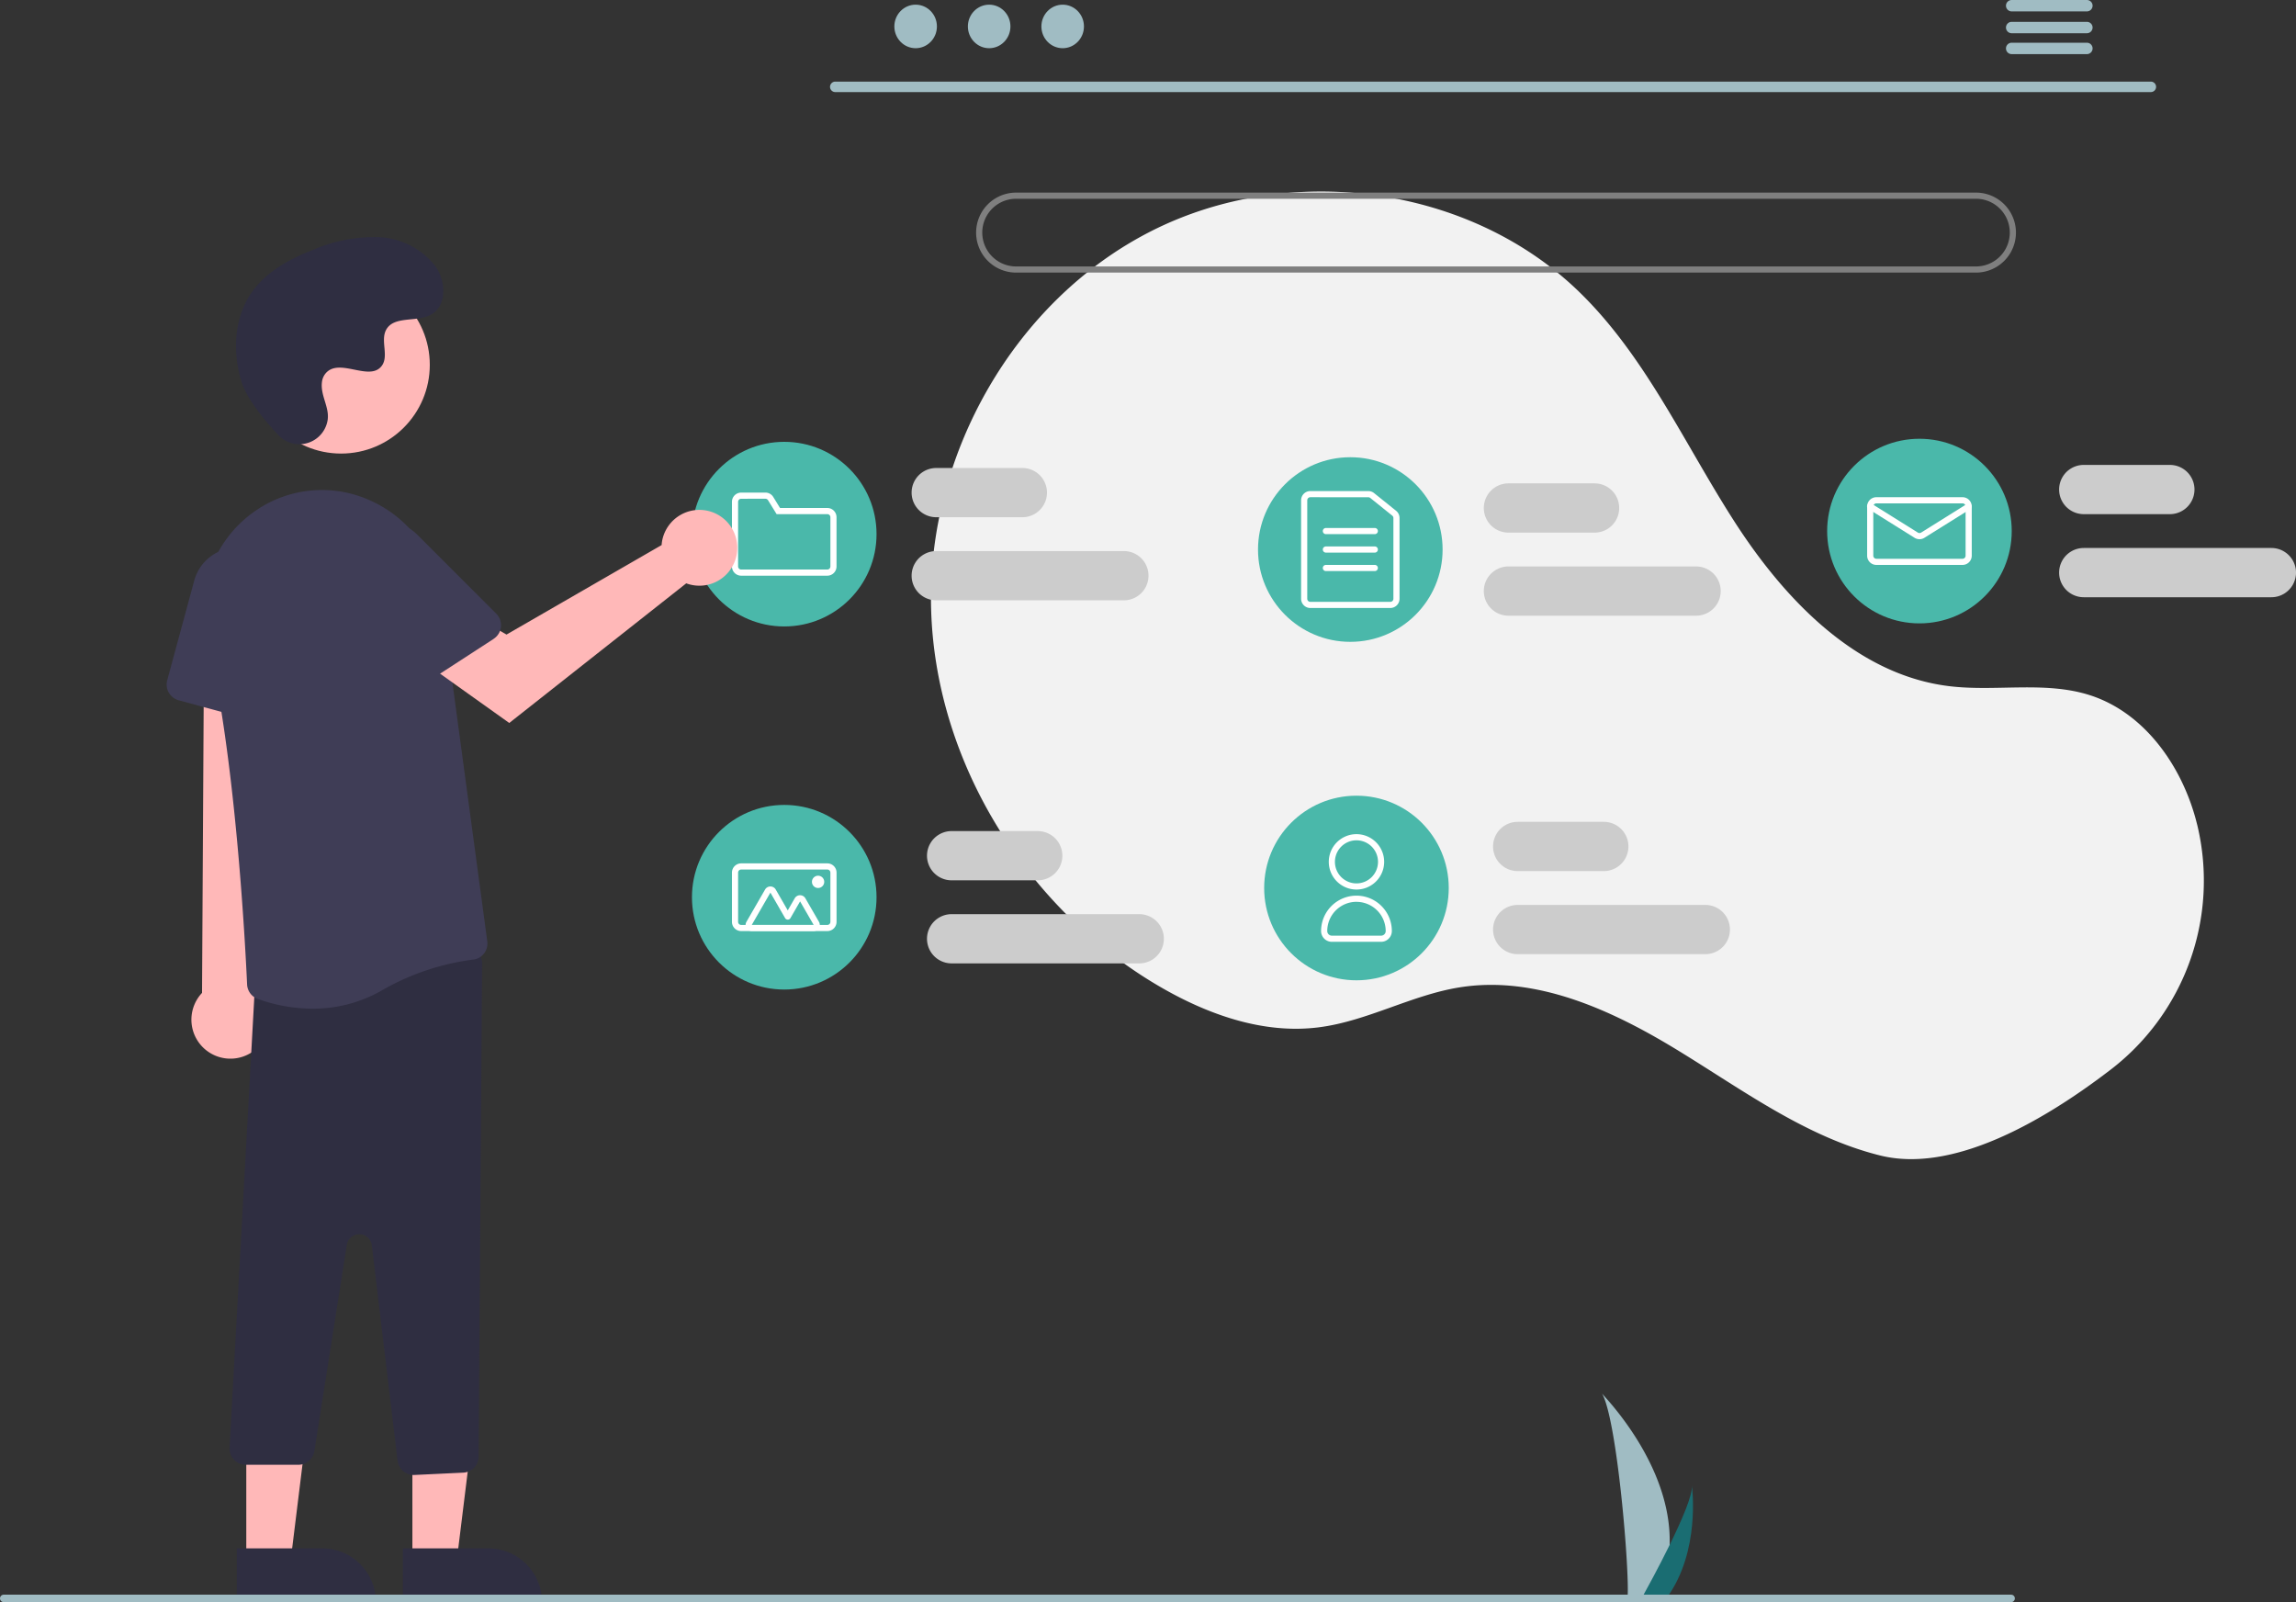 <?xml version="1.0" encoding="UTF-8"?>
<svg xmlns="http://www.w3.org/2000/svg" width="267.593" height="186.689" viewBox="0 0 267.593 186.689">
  <rect x="0" y="0" width="267.593" height="186.689" fill="#333333" stroke="none"/>
  <g id="Microsoft_365_Tenant-Management" data-name="Microsoft 365 Tenant-Management" transform="translate(14 -16.409)">
    <g id="Gruppe_227" data-name="Gruppe 227" transform="translate(4.831 14.954)">
      <path id="Pfad_564" data-name="Pfad 564" d="M602.229,298.6a27.757,27.757,0,0,0,10.321-28.57q-.1-.4-.206-.8c-1.736-6.347-6.031-12.379-12.29-14.407-5.256-1.7-10.993-.393-16.476-1.07-10.764-1.329-19.109-10.038-24.98-19.157s-10.384-19.325-18.186-26.859c-12.861-12.417-33.839-15.091-49.785-7.008s-26.1,26.015-25.669,43.886S476,279.583,491.409,288.649c5.66,3.33,12.207,5.69,18.722,4.864,5.653-.716,10.79-3.754,16.416-4.656,8.846-1.418,17.636,2.582,25.287,7.243s15.042,10.185,23.736,12.346C584.013,310.544,594.472,304.513,602.229,298.6Z" transform="translate(-375.273 -172.348)" fill="#f2f2f2"></path>
      <g id="Menü" transform="translate(77.933 0.55)">
        <path id="Pfad_361" data-name="Pfad 361" d="M568.219,159.366H414.941a.61.61,0,1,1,0-1.219H568.219a.61.61,0,1,1,0,1.219Z" transform="translate(-414.332 -147.731)" fill="#a0bcc3"></path>
        <ellipse id="Ellipse_62" data-name="Ellipse 62" cx="2.48" cy="2.536" rx="2.48" ry="2.536" transform="translate(7.471 1.45)" fill="#a0bcc3"></ellipse>
        <ellipse id="Ellipse_63" data-name="Ellipse 63" cx="2.48" cy="2.536" rx="2.48" ry="2.536" transform="translate(16.04 1.45)" fill="#a0bcc3"></ellipse>
        <ellipse id="Ellipse_64" data-name="Ellipse 64" cx="2.48" cy="2.536" rx="2.48" ry="2.536" transform="translate(24.608 1.45)" fill="#a0bcc3"></ellipse>
        <path id="Pfad_362" data-name="Pfad 362" d="M829.892,129.958h-8.766a.664.664,0,1,0,0,1.328h8.766a.664.664,0,1,0,0-1.328Z" transform="translate(-683.434 -129.053)" fill="#a0bcc3"></path>
        <path id="Pfad_363" data-name="Pfad 363" d="M829.892,137.343h-8.766a.664.664,0,1,0,0,1.328h8.766a.664.664,0,1,0,0-1.328Z" transform="translate(-683.434 -133.893)" fill="#a0bcc3"></path>
        <path id="Pfad_364" data-name="Pfad 364" d="M829.892,144.717h-8.766a.664.664,0,1,0,0,1.328h8.766a.664.664,0,1,0,0-1.328Z" transform="translate(-683.434 -138.833)" fill="#a0bcc3"></path>
      </g>
      <path id="Pfad_200" data-name="Pfad 200" d="M506.224,284.648H394.357a4.661,4.661,0,0,1,0-9.322H506.224a4.661,4.661,0,1,1,0,9.322Zm-111.867-8.605a3.944,3.944,0,1,0,0,7.888H506.224a3.944,3.944,0,1,0,0-7.888Z" transform="translate(-294.763 -251.428)" fill="#7f7f7f"></path>
      <path id="Pfad_201" data-name="Pfad 201" d="M382.21,370.563H372.171a2.868,2.868,0,0,1,0-5.737H382.21a2.868,2.868,0,1,1,0,5.737Z" transform="translate(-281.887 -308.838)" fill="#ccc"></path>
      <path id="Pfad_202" data-name="Pfad 202" d="M394.042,397.563H372.171a2.868,2.868,0,0,1,0-5.737h21.871a2.868,2.868,0,0,1,0,5.737Z" transform="translate(-281.887 -326.157)" fill="#ccc"></path>
      <path id="Pfad_203" data-name="Pfad 203" d="M387.21,488.563H377.171a2.868,2.868,0,1,1,0-5.737H387.21a2.868,2.868,0,1,1,0,5.737Z" transform="translate(-285.094 -384.529)" fill="#ccc"></path>
      <path id="Pfad_204" data-name="Pfad 204" d="M399.042,515.563H377.171a2.868,2.868,0,0,1,0-5.737h21.871a2.868,2.868,0,0,1,0,5.737Z" transform="translate(-285.094 -401.849)" fill="#ccc"></path>
      <path id="Pfad_205" data-name="Pfad 205" d="M571.21,485.563H561.171a2.868,2.868,0,0,1,0-5.737H571.21a2.868,2.868,0,0,1,0,5.737Z" transform="translate(-403.121 -382.605)" fill="#ccc"></path>
      <path id="Pfad_206" data-name="Pfad 206" d="M583.042,512.563H561.171a2.868,2.868,0,0,1,0-5.737h21.871a2.868,2.868,0,0,1,0,5.737Z" transform="translate(-403.121 -399.924)" fill="#ccc"></path>
      <path id="Pfad_207" data-name="Pfad 207" d="M568.21,375.563H558.171a2.868,2.868,0,0,1,0-5.737H568.21a2.868,2.868,0,1,1,0,5.737Z" transform="translate(-401.197 -312.045)" fill="#ccc"></path>
      <path id="Pfad_208" data-name="Pfad 208" d="M580.042,402.563H558.171a2.868,2.868,0,0,1,0-5.737h21.871a2.868,2.868,0,0,1,0,5.737Z" transform="translate(-401.197 -329.365)" fill="#ccc"></path>
      <path id="Pfad_209" data-name="Pfad 209" d="M755.21,369.563H745.171a2.868,2.868,0,0,1,0-5.737H755.21a2.868,2.868,0,0,1,0,5.737Z" transform="translate(-521.148 -308.197)" fill="#ccc"></path>
      <path id="Pfad_210" data-name="Pfad 210" d="M767.042,396.563H745.171a2.868,2.868,0,0,1,0-5.737h21.871a2.868,2.868,0,0,1,0,5.737Z" transform="translate(-521.148 -325.516)" fill="#ccc"></path>
      <circle id="Ellipse_35" data-name="Ellipse 35" cx="10.756" cy="10.756" r="10.756" transform="translate(61.815 52.94)" fill="#4ab8aa"></circle>
      <path id="Pfad_211" data-name="Pfad 211" d="M322.016,382.507H311.977a1.077,1.077,0,0,1-1.076-1.076V373.9a1.077,1.077,0,0,1,1.076-1.076H314.8a1.069,1.069,0,0,1,.916.512l.788,1.281h5.509a1.077,1.077,0,0,1,1.076,1.076v5.737A1.077,1.077,0,0,1,322.016,382.507Zm-10.039-8.964a.359.359,0,0,0-.359.359v7.529a.359.359,0,0,0,.359.359h10.039a.359.359,0,0,0,.359-.359v-5.737a.359.359,0,0,0-.359-.359h-5.909l-1-1.622a.357.357,0,0,0-.305-.171Z" transform="translate(-244.425 -313.97)" fill="#fff"></path>
      <circle id="Ellipse_36" data-name="Ellipse 36" cx="10.756" cy="10.756" r="10.756" transform="translate(127.788 54.733)" fill="#4ab8aa"></circle>
      <path id="Pfad_212" data-name="Pfad 212" d="M506.3,385.951h-9.322a1.077,1.077,0,0,1-1.076-1.076V373.4a1.077,1.077,0,0,1,1.076-1.076h6.755a1.078,1.078,0,0,1,.674.237l2.567,2.063a1.07,1.07,0,0,1,.4.838v9.41A1.077,1.077,0,0,1,506.3,385.951Zm-9.322-12.908a.359.359,0,0,0-.359.359v11.474a.359.359,0,0,0,.359.359H506.3a.359.359,0,0,0,.359-.359v-9.41a.356.356,0,0,0-.134-.279l-2.568-2.063a.359.359,0,0,0-.224-.079Z" transform="translate(-363.093 -313.649)" fill="#fff"></path>
      <path id="Pfad_213" data-name="Pfad 213" d="M509,385.043h-5.737a.359.359,0,0,1,0-.717H509a.359.359,0,0,1,0,.717Z" transform="translate(-367.583 -321.347)" fill="#fff"></path>
      <path id="Pfad_214" data-name="Pfad 214" d="M509,391.043h-5.737a.359.359,0,0,1,0-.717H509a.359.359,0,0,1,0,.717Z" transform="translate(-367.583 -325.195)" fill="#fff"></path>
      <path id="Pfad_215" data-name="Pfad 215" d="M509,397.043h-5.737a.359.359,0,0,1,0-.717H509a.359.359,0,0,1,0,.717Z" transform="translate(-367.583 -329.044)" fill="#fff"></path>
      <circle id="Ellipse_37" data-name="Ellipse 37" cx="10.756" cy="10.756" r="10.756" transform="translate(194.119 52.582)" fill="#4ab8aa"></circle>
      <path id="Pfad_216" data-name="Pfad 216" d="M691.015,382.214H680.976a1.077,1.077,0,0,1-1.076-1.076V375.4a1.077,1.077,0,0,1,1.076-1.076h10.039a1.077,1.077,0,0,1,1.076,1.076v5.737A1.077,1.077,0,0,1,691.015,382.214Zm-10.039-7.171a.359.359,0,0,0-.359.359v5.737a.359.359,0,0,0,.359.359h10.039a.359.359,0,0,0,.359-.359V375.4a.359.359,0,0,0-.359-.359Z" transform="translate(-481.12 -314.932)" fill="#fff"></path>
      <path id="Pfad_217" data-name="Pfad 217" d="M686,380.5a1.076,1.076,0,0,1-.57-.162l-5.357-3.348a.359.359,0,1,1,.38-.608l5.357,3.348a.361.361,0,0,0,.38,0l5.357-3.348a.359.359,0,0,1,.38.608l-5.357,3.348a1.077,1.077,0,0,1-.57.162Z" transform="translate(-481.12 -316.215)" fill="#fff"></path>
      <circle id="Ellipse_38" data-name="Ellipse 38" cx="10.756" cy="10.756" r="10.756" transform="translate(61.815 95.249)" fill="#4ab8aa"></circle>
      <path id="Pfad_218" data-name="Pfad 218" d="M322.016,501.214H311.977a1.077,1.077,0,0,1-1.076-1.076V494.4a1.077,1.077,0,0,1,1.076-1.076h10.039a1.077,1.077,0,0,1,1.076,1.076v5.737A1.077,1.077,0,0,1,322.016,501.214Zm-10.039-7.171a.359.359,0,0,0-.359.359v5.737a.359.359,0,0,0,.359.359h10.039a.359.359,0,0,0,.359-.359V494.4a.359.359,0,0,0-.359-.359Z" transform="translate(-244.425 -391.265)" fill="#fff"></path>
      <path id="Pfad_219" data-name="Pfad 219" d="M323.271,506.025h-7.215a.717.717,0,0,1-.621-1.076l2.173-3.765a.717.717,0,0,1,1.242,0l1.4,2.431.813-1.409a.717.717,0,0,1,1.242,0l1.583,2.742a.717.717,0,0,1-.621,1.076Zm0-.717h0l-1.583-2.742-1.124,1.946a.358.358,0,0,1-.311.179h0a.359.359,0,0,1-.311-.179l-1.714-2.969-2.174,3.765Z" transform="translate(-247.271 -396.076)" fill="#fff"></path>
      <circle id="Ellipse_39" data-name="Ellipse 39" cx="0.717" cy="0.717" r="0.717" transform="translate(75.798 103.495)" fill="#fff"></circle>
      <circle id="Ellipse_40" data-name="Ellipse 40" cx="10.756" cy="10.756" r="10.756" transform="translate(128.505 94.173)" fill="#4ab8aa"></circle>
      <path id="Pfad_220" data-name="Pfad 220" d="M508.128,490.28a3.227,3.227,0,1,1,3.227-3.227A3.227,3.227,0,0,1,508.128,490.28Zm0-5.737a2.51,2.51,0,1,0,2.51,2.51A2.51,2.51,0,0,0,508.128,484.543Z" transform="translate(-368.866 -385.171)" fill="#fff"></path>
      <path id="Pfad_221" data-name="Pfad 221" d="M509.393,509.2h-5.737a1.256,1.256,0,0,1-1.255-1.255,4.123,4.123,0,1,1,8.247,0A1.256,1.256,0,0,1,509.393,509.2Zm-2.868-4.661a3.41,3.41,0,0,0-3.406,3.406.538.538,0,0,0,.538.538h5.737a.538.538,0,0,0,.538-.538A3.41,3.41,0,0,0,506.524,504.543Z" transform="translate(-367.263 -398)" fill="#fff"></path>
    </g>
    <path id="Pfad_222" data-name="Pfad 222" d="M80.936,443.811H86.1l2.454-19.9H80.935Z" transform="translate(-46.873 -245.506)" fill="#ffb8b8"></path>
    <path id="Pfad_223" data-name="Pfad 223" d="M0,0H16.216V6.265H6.265A6.265,6.265,0,0,1,0,0Z" transform="translate(49.172 203.096) rotate(179.997)" fill="#2f2e41"></path>
    <path id="Pfad_224" data-name="Pfad 224" d="M34.936,443.811H40.1l2.454-19.9H34.935Z" transform="translate(-20.232 -245.506)" fill="#ffb8b8"></path>
    <path id="Pfad_225" data-name="Pfad 225" d="M0,0H16.216V6.265H6.265A6.265,6.265,0,0,1,0,0Z" transform="translate(29.813 203.096) rotate(179.997)" fill="#2f2e41"></path>
    <path id="Pfad_226" data-name="Pfad 226" d="M170.154,463.223a4.521,4.521,0,0,0,.868-6.878l3.4-48.212-9.786.949-.269,47.214a4.546,4.546,0,0,0,5.79,6.927Z" transform="translate(-154.82 -324.19)" fill="#ffb8b8"></path>
    <path id="Pfad_227" data-name="Pfad 227" d="M195.159,571.384a1.9,1.9,0,0,1-1.881-1.669l-3-25.084a1.473,1.473,0,0,0-2.918-.054l-3.778,24.017a1.885,1.885,0,0,1-1.871,1.6h-6.123a1.894,1.894,0,0,1-1.894-1.908l2.923-53.252a1.883,1.883,0,0,1,1.622-1.86l22.723-3.3a1.894,1.894,0,0,1,2.166,1.888l-.4,57.47a1.893,1.893,0,0,1-1.8,1.878l-5.68.271Z" transform="translate(-160.942 -383.102)" fill="#2f2e41"></path>
    <path id="Pfad_228" data-name="Pfad 228" d="M179.211,443.771a18.975,18.975,0,0,1-6.408-1.141,1.879,1.879,0,0,1-1.228-1.685c-.2-4.35-1.343-26.743-4.682-40.4a13.963,13.963,0,0,1,5.318-14.55q.269-.194.549-.38a13.6,13.6,0,0,1,13.213-1.036,13.98,13.98,0,0,1,8.149,10.924l5.445,40.423a1.885,1.885,0,0,1-.392,1.431,1.859,1.859,0,0,1-1.285.7,28.587,28.587,0,0,0-10.807,3.7A16.045,16.045,0,0,1,179.211,443.771Z" transform="translate(-156.776 -309.828)" fill="#3f3d56"></path>
    <path id="Pfad_229" data-name="Pfad 229" d="M166.631,419.49l-8.96-2.429a1.9,1.9,0,0,1-1.332-2.323l3.15-11.618a5.218,5.218,0,0,1,10.246,1.653l-.717,12.994a1.894,1.894,0,0,1-2.387,1.724Z" transform="translate(-150.852 -319.055)" fill="#3f3d56"></path>
    <circle id="Ellipse_41" data-name="Ellipse 41" cx="10.337" cy="10.337" r="10.337" transform="translate(15.417 48.587)" fill="#ffb8b8"></circle>
    <path id="Pfad_230" data-name="Pfad 230" d="M256.079,392.249a4.431,4.431,0,0,0-.1.69L237.9,403.368l-4.394-2.53-4.685,6.133,9.4,6.7L258.847,397.4a4.417,4.417,0,1,0-2.767-5.152Z" transform="translate(-192.868 -313.017)" fill="#ffb8b8"></path>
    <path id="Pfad_231" data-name="Pfad 231" d="M222.337,405.759l-7.788,5.054a1.9,1.9,0,0,1-2.62-.558l-6.553-10.1a5.218,5.218,0,0,1,8.067-6.53l9.2,9.2a1.894,1.894,0,0,1-.308,2.928Z" transform="translate(-178.803 -314.904)" fill="#3f3d56"></path>
    <path id="Pfad_232" data-name="Pfad 232" d="M180.411,336.343a3.339,3.339,0,0,0,5.761-1.855,3.39,3.39,0,0,0,0-.655c-.13-1.243-.848-2.372-.676-3.684a1.932,1.932,0,0,1,.354-.9c1.537-2.058,5.144.92,6.594-.942.889-1.142-.156-2.941.526-4.217.9-1.685,3.568-.854,5.241-1.776,1.861-1.027,1.75-3.883.525-5.62a8.84,8.84,0,0,0-6.7-3.412,17.976,17.976,0,0,0-7.572,1.478c-2.744,1.07-5.466,2.548-7.155,4.961-2.054,2.935-2.252,6.88-1.224,10.312C176.7,332.115,178.836,334.665,180.411,336.343Z" transform="translate(-161.972 -269.241)" fill="#2f2e41"></path>
    <path id="Path_133" data-name="Path 133" d="M670.116,699.64a22.054,22.054,0,0,1-1.03,6.1c-.014.046-.029.091-.044.137H665.2c0-.041.008-.087.012-.137.256-2.947-1.208-20.669-2.975-23.737C662.389,682.249,670.414,690.276,670.116,699.64Z" transform="translate(-489.524 -503.21)" fill="#a0bcc3"></path>
    <path id="Path_134" data-name="Path 134" d="M675.838,719.723c-.032.046-.066.092-.1.137h-2.884l.077-.137c.476-.86,1.887-3.431,3.2-6.1,1.406-2.864,2.7-5.837,2.589-6.913C678.748,706.956,679.722,714.354,675.838,719.723Z" transform="translate(-495.534 -517.197)" fill="#1a6d72"></path>
    <path id="Pfad_565" data-name="Pfad 565" d="M466.478,736.868H232.521a.434.434,0,0,1,0-.868H466.478a.434.434,0,1,1,0,.868Z" transform="translate(-246.086 -533.771)" fill="#a0bcc3"></path>
  </g>
</svg>
